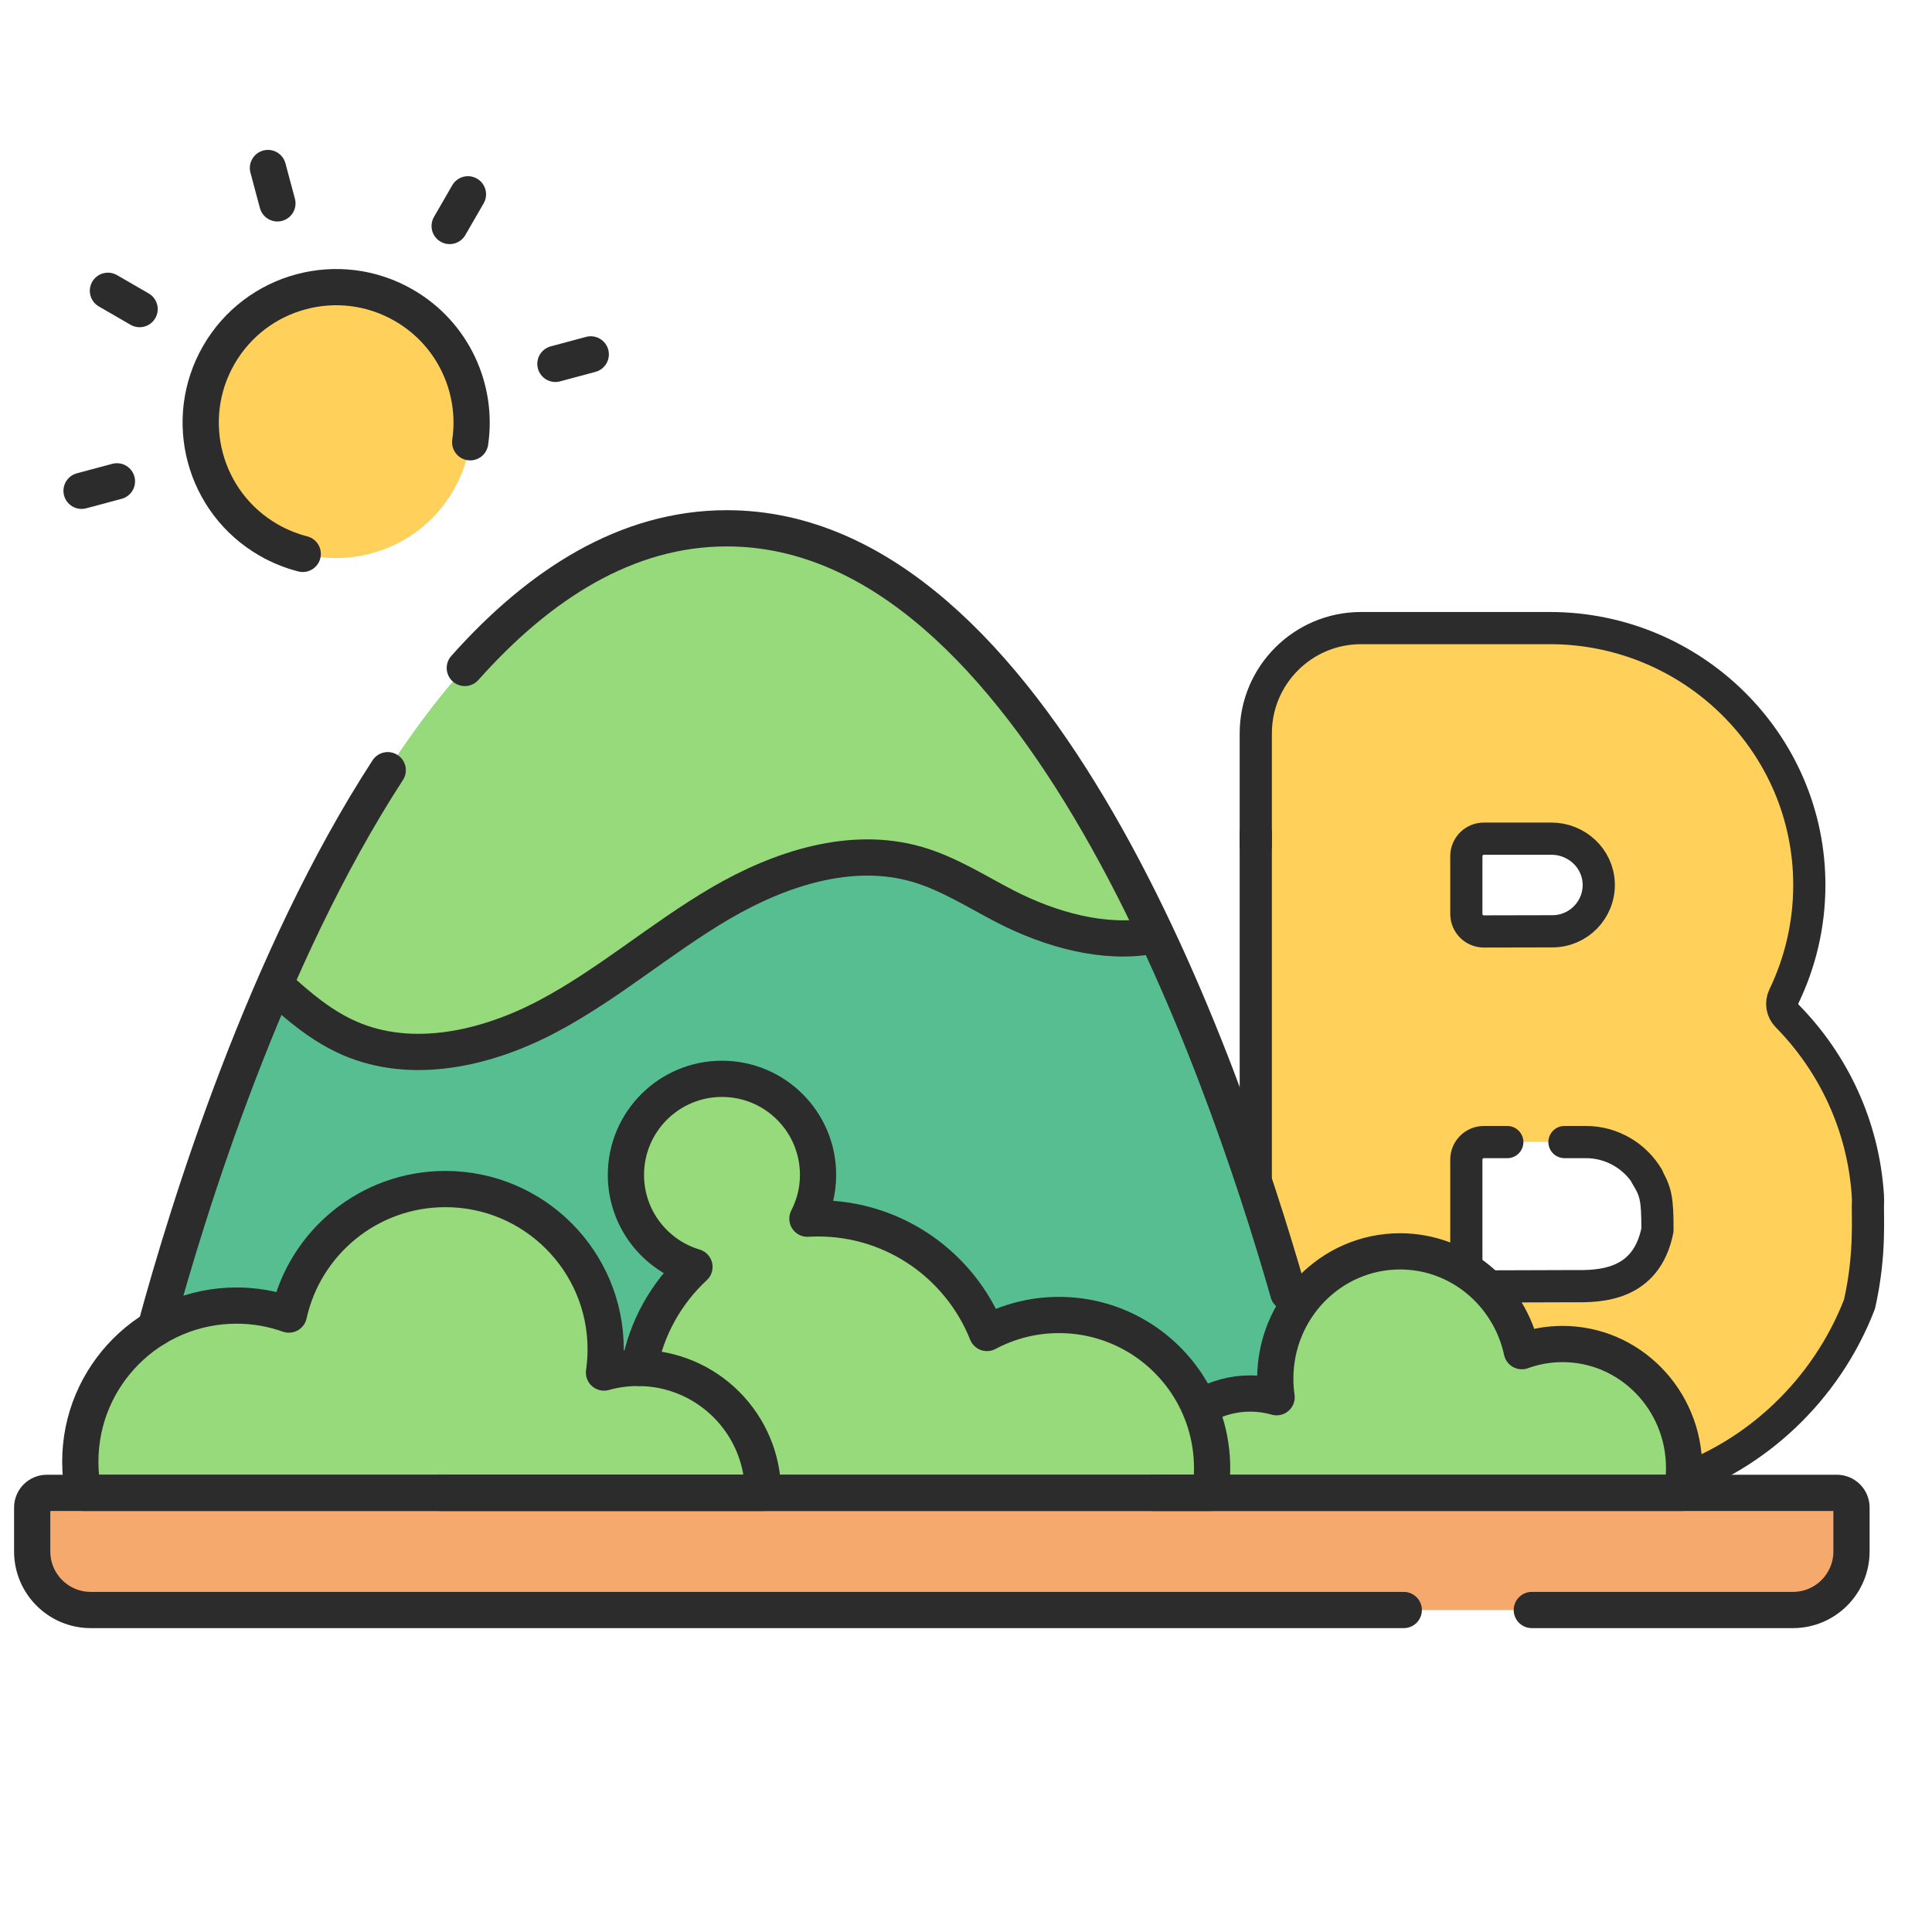 <svg width="80" height="80" viewBox="0 0 80 80" fill="none" xmlns="http://www.w3.org/2000/svg">
<path d="M65.667 47.281C67.312 47.281 68.651 48.62 68.651 50.265C68.651 51.91 67.312 53.249 65.667 53.249C64.842 53.249 63.158 53.254 61.445 53.26C61.044 53.262 60.718 52.937 60.718 52.536V48.008C60.718 47.608 61.042 47.283 61.442 47.283L65.667 47.281ZM60.718 37.836V35.443C60.718 35.043 61.042 34.719 61.442 34.719H64.242C65.286 34.719 66.169 35.535 66.2 36.579C66.232 37.663 65.36 38.555 64.283 38.555L61.444 38.561C61.043 38.562 60.718 38.237 60.718 37.836ZM51.999 57.641C51.999 58.8 52.461 59.912 53.283 60.73C54.1 61.544 55.206 62 56.358 62C56.365 62 56.371 62 56.378 62C56.451 62 61.515 61.968 63.494 61.968C69.947 61.968 75.196 56.718 75.196 50.265C75.196 47.072 73.911 44.174 71.83 42.061C71.618 41.845 71.564 41.518 71.695 41.245C72.365 39.858 72.743 38.303 72.747 36.662C72.76 30.798 67.87 26 62.005 26H56.358C53.951 26 51.999 27.952 51.999 30.359V57.641Z" fill="#FFD15B"/>
<path d="M74.003 42.061C73.791 41.845 73.737 41.518 73.868 41.245C74.538 39.858 74.916 38.303 74.919 36.662C74.933 30.761 70.08 26 64.178 26H59.832C65.696 26 70.587 30.798 70.573 36.662C70.57 38.078 70.289 39.43 69.781 40.665C69.52 41.302 69.653 42.028 70.108 42.545C71.922 44.607 73.023 47.309 73.023 50.265C73.023 56.718 67.773 61.968 61.321 61.968C60.336 61.968 58.05 61.975 55.992 61.983C56.114 61.994 56.236 62 56.358 62C56.365 62 56.371 62 56.378 62C56.45 62 63.688 61.968 65.667 61.968C72.12 61.968 77.369 56.718 77.369 50.265C77.369 47.072 76.084 44.174 74.003 42.061Z" fill="#FFD15B"/>
<path d="M60.718 37.845V35.452C60.718 35.052 61.042 34.727 61.442 34.727H64.242C65.286 34.727 66.169 35.544 66.2 36.587C66.232 37.671 65.36 38.563 64.283 38.563L61.444 38.569C61.043 38.57 60.718 38.246 60.718 37.845Z" stroke="#2C2C2C" stroke-width="1.333" stroke-miterlimit="10" stroke-linecap="round" stroke-linejoin="round"/>
<path d="M64.781 47.29L65.666 47.29C66.757 47.29 67.713 47.878 68.233 48.753" stroke="#2C2C2C" stroke-width="1.333" stroke-miterlimit="10" stroke-linecap="round" stroke-linejoin="round"/>
<path d="M62.414 47.291L61.442 47.291C61.042 47.291 60.718 47.616 60.718 48.016V52.544C60.718 52.945 61.044 53.27 61.445 53.269C62.853 53.263 64.242 53.259 65.15 53.257C66.229 53.271 68.17 53.257 68.632 50.935C68.632 49.659 68.578 49.346 68.17 48.681" stroke="#2C2C2C" stroke-width="1.333" stroke-miterlimit="10" stroke-linecap="round" stroke-linejoin="round"/>
<path d="M51.999 34.5V57.648C51.999 58.808 52.461 59.92 53.283 60.738C54.013 61.465 54.974 61.905 55.992 61.991L65.667 61.975C66.95 61.975 68.185 61.768 69.341 61.385C72.666 60.282 75.608 57.607 76.999 54C77.477 51.87 77.315 50.337 77.351 49.686" stroke="#2C2C2C" stroke-width="1.333" stroke-miterlimit="10" stroke-linecap="round" stroke-linejoin="round"/>
<path d="M77.344 49.499C77.155 46.613 75.914 44.01 74.003 42.069C73.791 41.853 73.737 41.526 73.869 41.254C74.538 39.866 74.916 38.311 74.92 36.671C74.934 30.769 70.08 26.008 64.178 26.008H56.358C53.951 26.008 51.999 27.96 51.999 30.367V34.994" stroke="#2C2C2C" stroke-width="1.333" stroke-miterlimit="10" stroke-linecap="round" stroke-linejoin="round"/>
<path d="M5.693 57.951C5.693 57.951 13.73 21.876 30.097 21.876C46.464 21.876 54.501 57.951 54.501 57.951H5.693Z" fill="#57BE92"/>
<path d="M11.377 40.774C12.327 41.648 13.302 42.482 14.477 42.993C17.089 44.129 20.166 43.414 22.683 42.081C25.2 40.749 27.37 38.844 29.829 37.405C32.287 35.967 35.243 34.998 37.978 35.792C39.275 36.169 40.427 36.915 41.628 37.535C43.539 38.521 45.858 39.16 47.885 38.714C43.836 30.112 37.918 21.875 30.097 21.875C21.654 21.875 15.427 31.478 11.377 40.774Z" fill="#97DA7B"/>
<path d="M69.736 60.791C69.736 61.142 69.702 61.485 69.636 61.816H47.736C47.736 59.544 49.541 57.704 51.766 57.704C52.146 57.704 52.513 57.757 52.861 57.856C52.825 57.606 52.806 57.35 52.806 57.088C52.806 54.177 55.118 51.816 57.972 51.816C60.441 51.816 62.505 53.585 63.015 55.948C63.542 55.757 64.109 55.652 64.702 55.652C67.482 55.652 69.736 57.953 69.736 60.791Z" fill="#97DA7B"/>
<path d="M50.191 60.793C50.191 61.142 50.163 61.484 50.109 61.816H18.242C18.242 58.879 20.623 56.496 23.562 56.496C24.596 56.496 25.56 56.793 26.377 57.304C26.547 55.394 27.428 53.692 28.756 52.46C27.114 51.97 25.918 50.45 25.918 48.651C25.918 46.453 27.699 44.672 29.895 44.672C32.093 44.672 33.874 46.453 33.874 48.651C33.874 49.304 33.714 49.919 33.433 50.463C33.579 50.454 33.726 50.45 33.874 50.45C37.048 50.45 39.761 52.416 40.869 55.196C41.758 54.721 42.772 54.451 43.849 54.451C47.352 54.451 50.191 57.29 50.191 60.793Z" fill="#97DA7B"/>
<path d="M3.325 60.526C3.325 60.968 3.369 61.4 3.454 61.816H31.594C31.594 58.958 29.275 56.642 26.416 56.642C25.928 56.642 25.457 56.709 25.01 56.834C25.055 56.52 25.079 56.197 25.079 55.868C25.079 52.206 22.108 49.236 18.442 49.236C15.269 49.236 12.617 51.461 11.962 54.434C11.284 54.193 10.555 54.061 9.794 54.061C6.222 54.061 3.325 56.956 3.325 60.526Z" fill="#97DA7B"/>
<path d="M74.241 66.667H3.758C2.419 66.667 1.333 65.581 1.333 64.242V62.423C1.333 62.088 1.604 61.816 1.939 61.816H76.06C76.395 61.816 76.666 62.088 76.666 62.423V64.242C76.666 65.581 75.58 66.667 74.241 66.667Z" fill="#F6A96C"/>
<path d="M19.247 27.659C22.331 24.196 25.946 21.876 30.096 21.876C42.883 21.876 50.585 43.894 53.343 53.527V53.528" stroke="#2C2C2C" stroke-width="1.5" stroke-miterlimit="10" stroke-linecap="round" stroke-linejoin="round"/>
<path d="M6.438 54.998C7.792 50.01 10.986 39.694 16.055 31.892" stroke="#2C2C2C" stroke-width="1.5" stroke-miterlimit="10" stroke-linecap="round" stroke-linejoin="round"/>
<path d="M11.438 40.829C12.369 41.683 13.327 42.493 14.477 42.993C17.089 44.129 20.166 43.415 22.683 42.082C25.2 40.749 27.371 38.844 29.829 37.405C32.287 35.967 35.243 34.998 37.978 35.792C39.275 36.169 40.428 36.915 41.628 37.535C43.483 38.492 45.724 39.122 47.708 38.75" stroke="#2C2C2C" stroke-width="1.5" stroke-miterlimit="10" stroke-linecap="round" stroke-linejoin="round"/>
<path d="M47.736 61.816H50.62H69.636C69.702 61.485 69.736 61.142 69.736 60.791C69.736 57.953 67.482 55.653 64.702 55.653C64.11 55.653 63.542 55.757 63.015 55.949C62.505 53.585 60.441 51.816 57.972 51.816C55.118 51.816 52.806 54.178 52.806 57.089C52.806 57.35 52.825 57.607 52.861 57.856C52.513 57.756 52.146 57.703 51.766 57.703C51.072 57.703 50.42 57.882 49.85 58.197" stroke="#2C2C2C" stroke-width="1.5" stroke-miterlimit="10" stroke-linecap="round" stroke-linejoin="round"/>
<path d="M18.242 61.816H31.595H46.403H50.109C50.163 61.484 50.191 61.142 50.191 60.793C50.191 59.487 49.796 58.273 49.12 57.263C47.98 55.567 46.046 54.451 43.849 54.451C42.772 54.451 41.758 54.721 40.869 55.196C39.761 52.416 37.048 50.45 33.874 50.45C33.726 50.45 33.579 50.454 33.433 50.463C33.714 49.919 33.874 49.304 33.874 48.651C33.874 46.453 32.093 44.672 29.895 44.672C27.699 44.672 25.918 46.453 25.918 48.651C25.918 50.45 27.114 51.97 28.756 52.46C27.584 53.548 26.759 55.002 26.467 56.642" stroke="#2C2C2C" stroke-width="1.5" stroke-miterlimit="10" stroke-linecap="round" stroke-linejoin="round"/>
<path d="M3.325 60.526C3.325 60.968 3.369 61.4 3.454 61.816H31.594C31.594 58.958 29.275 56.642 26.416 56.642C25.928 56.642 25.457 56.709 25.01 56.834C25.055 56.52 25.079 56.197 25.079 55.868C25.079 52.206 22.108 49.236 18.442 49.236C15.269 49.236 12.617 51.461 11.962 54.434C11.284 54.193 10.555 54.061 9.794 54.061C6.222 54.061 3.325 56.956 3.325 60.526Z" stroke="#2C2C2C" stroke-width="1.5" stroke-miterlimit="10" stroke-linecap="round" stroke-linejoin="round"/>
<path d="M58.127 66.667H3.758C2.419 66.667 1.333 65.581 1.333 64.242V62.423C1.333 62.088 1.604 61.816 1.939 61.816H76.06C76.395 61.816 76.666 62.088 76.666 62.423V64.242C76.666 65.581 75.58 66.667 74.241 66.667H63.429" stroke="#2C2C2C" stroke-width="1.5" stroke-miterlimit="10" stroke-linecap="round" stroke-linejoin="round"/>
<path d="M16.724 12.642C19.407 14.191 20.326 17.621 18.777 20.303C17.228 22.986 13.798 23.905 11.116 22.356C8.433 20.807 7.514 17.377 9.063 14.695C10.612 12.012 14.042 11.093 16.724 12.642Z" fill="#FFD15B"/>
<path d="M19.47 18.314C19.794 16.107 18.773 13.825 16.724 12.642C14.042 11.094 10.611 12.011 9.062 14.695C7.514 17.377 8.433 20.807 11.115 22.356C11.572 22.619 12.05 22.811 12.536 22.936" stroke="#2C2C2C" stroke-width="1.5" stroke-miterlimit="10" stroke-linecap="round" stroke-linejoin="round"/>
<path d="M4.469 12.041L5.781 12.799" stroke="#2C2C2C" stroke-width="1.5" stroke-miterlimit="10" stroke-linecap="round" stroke-linejoin="round"/>
<path d="M11.095 6.957L11.487 8.421" stroke="#2C2C2C" stroke-width="1.5" stroke-miterlimit="10" stroke-linecap="round" stroke-linejoin="round"/>
<path d="M19.377 8.046L18.619 9.358" stroke="#2C2C2C" stroke-width="1.5" stroke-miterlimit="10" stroke-linecap="round" stroke-linejoin="round"/>
<path d="M24.462 14.674L22.998 15.067" stroke="#2C2C2C" stroke-width="1.5" stroke-miterlimit="10" stroke-linecap="round" stroke-linejoin="round"/>
<path d="M4.842 19.931L3.377 20.323" stroke="#2C2C2C" stroke-width="1.5" stroke-miterlimit="10" stroke-linecap="round" stroke-linejoin="round"/>
</svg>
